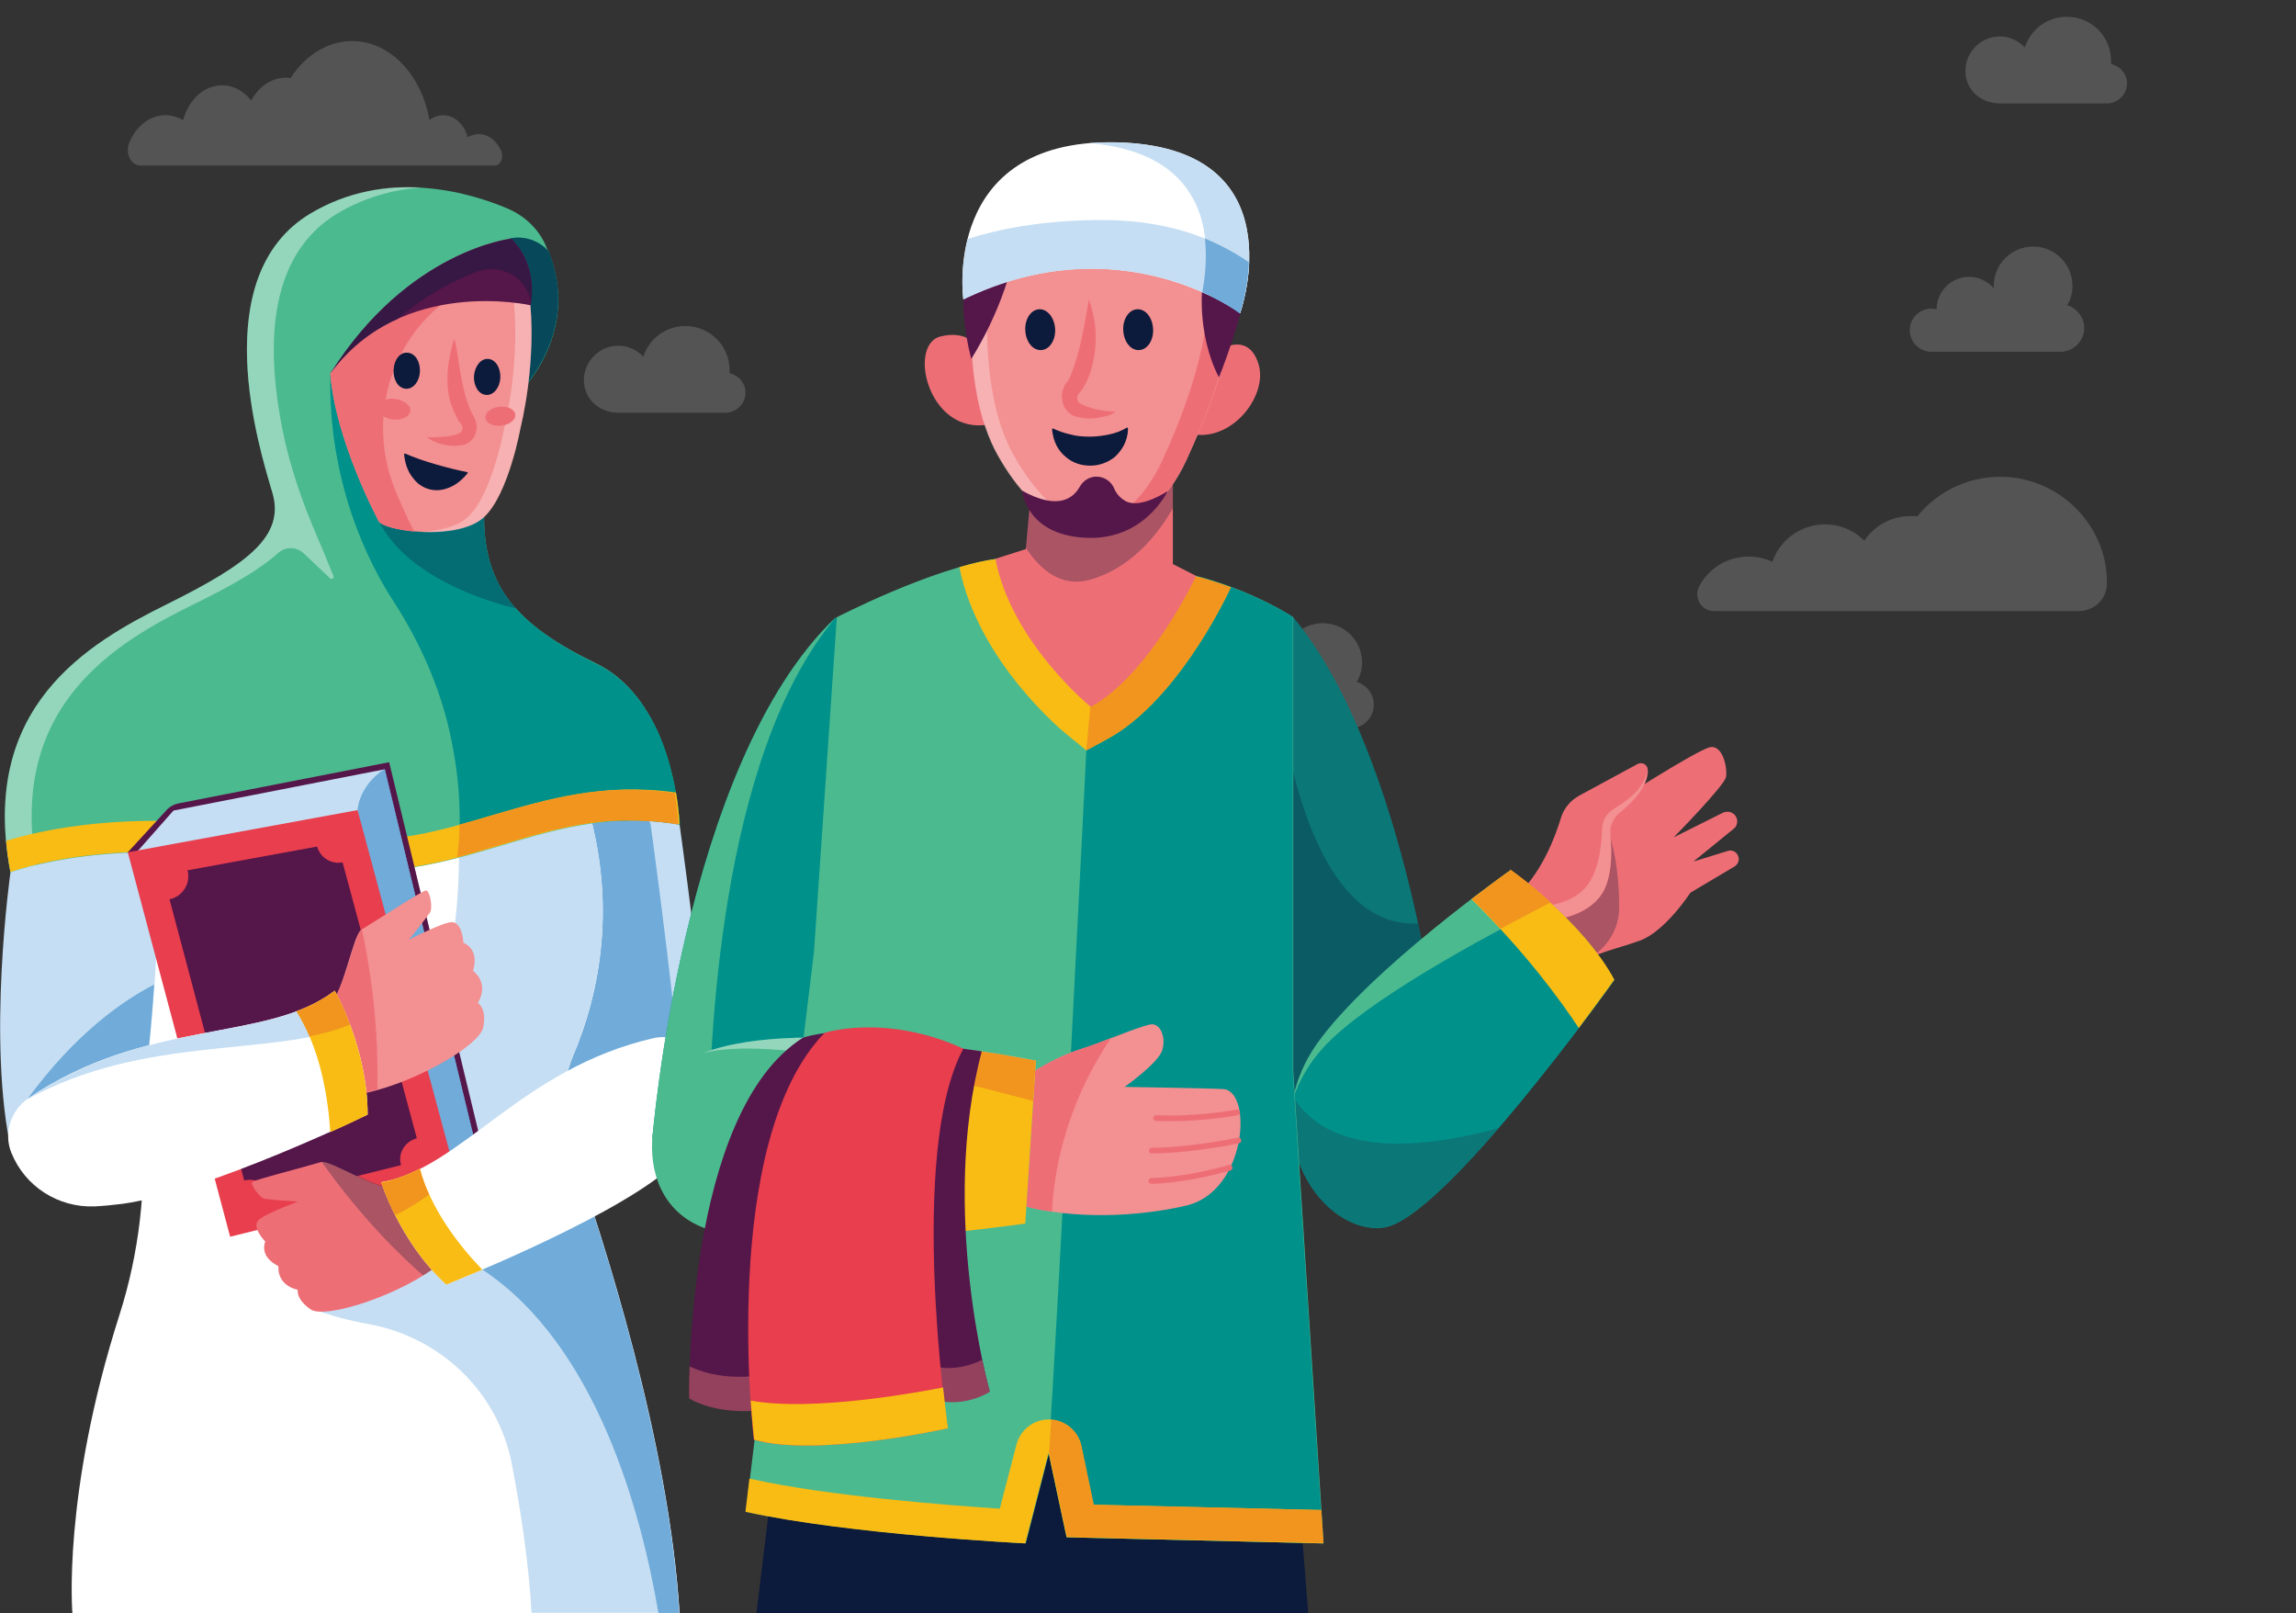 <svg width="1096" height="770" viewBox="0 0 1096 770" fill="none" xmlns="http://www.w3.org/2000/svg">
<rect x="0" y="0" width="1096" height="770" fill="#333333" stroke="none"/>
<g clip-path="url(#clip0_2_739)">
<g opacity="0.4">
<path opacity="0.4" d="M1005.75 278.454C1005.75 276.828 1005.75 275.202 1005.57 273.395C1003.22 249.006 983.346 229.675 958.775 227.687C941.069 226.423 925.169 234.011 915.232 246.476C914.148 246.296 913.064 246.296 911.98 246.296C902.766 246.296 894.636 250.993 889.938 258.039C885.06 253.161 878.556 250.27 871.148 250.27C859.585 250.27 849.648 257.677 846.035 268.156C842.602 266.53 838.808 265.627 834.652 265.627C824.535 265.627 815.682 271.227 811.165 279.718C808.274 285.138 812.068 291.642 818.211 291.642H992.56C999.968 291.462 1005.75 285.68 1005.75 278.454Z" fill="white"/>
<path opacity="0.4" d="M239.336 72.136C237.168 67.258 233.193 64.006 228.496 64.006C226.689 64.006 224.882 64.548 223.256 65.451C221.63 59.309 216.933 54.973 211.513 54.973C209.164 54.973 206.815 55.876 205.008 57.321C201.576 37.087 187.844 21.369 171.042 19.743C158.033 18.479 146.109 25.705 138.702 37.268C137.979 37.087 137.075 37.087 136.353 37.087C129.487 37.087 123.525 41.423 119.912 47.927C116.298 43.41 111.42 40.7 106 40.7C97.328 40.7 90.101 47.565 87.391 57.321C84.861 55.876 81.97 54.973 79.079 54.973C71.491 54.973 64.987 60.212 61.735 67.98C59.567 73.039 62.458 79.001 66.975 79.001H154.962H195.794H235.903C238.794 79.182 240.601 75.388 239.336 72.136Z" fill="white"/>
<path opacity="0.4" d="M348.282 178.185C348.282 177.643 348.282 177.282 348.282 176.74C348.282 164.997 338.887 155.602 327.143 155.602C317.748 155.602 309.798 161.745 307.088 170.236C304.017 166.984 299.861 164.997 295.164 164.997C286.13 164.997 278.723 172.404 278.723 181.437C278.723 190.471 286.13 196.974 295.164 196.974C296.79 196.974 346.294 196.974 346.294 196.974C351.534 196.974 355.87 192.638 355.87 187.399C355.87 182.883 352.618 179.089 348.282 178.185Z" fill="white"/>
<path opacity="0.4" d="M1007.74 30.583C1007.74 30.041 1007.74 29.68 1007.74 29.138C1007.74 17.395 998.342 8 986.598 8C977.203 8 969.254 14.143 966.543 22.634C963.472 19.382 959.317 17.395 954.619 17.395C945.586 17.395 938.178 24.802 938.178 33.835C938.178 42.868 945.586 49.372 954.619 49.372C956.245 49.372 1005.75 49.372 1005.75 49.372C1010.99 49.372 1015.33 45.036 1015.33 39.797C1015.33 35.28 1012.07 31.486 1007.74 30.583Z" fill="white"/>
<path opacity="0.4" d="M647.656 325.426C649.282 322.716 650.186 319.465 650.186 316.213C650.186 305.915 641.875 297.424 631.396 297.424C621.097 297.424 612.606 305.734 612.606 316.213C612.606 316.574 612.606 316.935 612.606 317.297C609.715 314.045 605.56 311.877 600.862 311.877C592.37 311.877 585.324 318.742 585.324 327.414C584.421 327.233 583.698 327.052 582.795 327.052C577.013 327.052 572.496 331.75 572.496 337.35C572.496 342.951 577.194 347.648 582.795 347.648H644.404C650.728 347.648 655.787 342.589 655.787 336.266C655.787 331.208 652.354 326.872 647.656 325.426Z" fill="white"/>
<path opacity="0.4" d="M986.779 145.666C988.405 142.956 989.308 139.704 989.308 136.452C989.308 126.154 980.997 117.663 970.518 117.663C960.22 117.663 951.728 125.974 951.728 136.452C951.728 136.813 951.728 137.175 951.728 137.536C948.838 134.284 944.682 132.116 939.985 132.116C931.493 132.116 924.447 138.981 924.447 147.653C923.543 147.473 922.821 147.292 921.918 147.292C916.136 147.292 911.619 151.989 911.619 157.59C911.619 163.19 916.317 167.888 921.918 167.888H983.527C989.85 167.888 994.909 162.829 994.909 156.506C994.909 151.447 991.476 147.111 986.779 145.666Z" fill="white"/>
</g>
<path d="M324.384 393.348C324.384 393.348 335.917 476.175 338.643 517.484L278.46 540.34C278.46 540.34 248.682 467.998 245.118 401.736C241.343 335.264 309.705 345.329 324.384 393.348Z" fill="#C5DEF3"/>
<path opacity="0.6" d="M296.284 528.388C313.269 521.888 323.964 504.693 322.077 486.66C317.673 444.722 310.543 393.348 310.543 393.348C304.043 372.17 287.267 358.33 270.7 355.185C255.392 358.33 243.439 372.799 245.117 401.526C248.263 458.142 270.281 518.952 276.782 535.727L296.284 528.388Z" fill="#3889C8"/>
<path d="M274.265 367.137C298.381 426.899 284.96 477.014 273.846 503.225C267.974 517.065 267.345 532.582 272.378 546.841C287.896 591.295 319.35 689.01 324.383 770.159H34.579C34.579 770.159 29.546 713.543 57.017 627.571C66.453 598.005 70.018 566.971 67.712 535.937L56.597 384.541L274.265 367.137Z" fill="white"/>
<path d="M324.383 769.95C319.56 688.8 288.105 590.875 272.378 546.631C267.345 532.372 267.974 516.855 273.846 503.016C284.96 476.804 298.381 426.689 274.265 366.927L217.437 371.541C223.099 437.593 213.243 464.852 203.387 503.016C199.612 517.903 200.451 542.018 205.484 556.696C207.161 561.729 209.049 567.18 210.936 573.052L148.446 599.892V624.426C157.253 627.781 166.689 630.297 176.126 631.974C210.307 638.265 237.568 664.266 244.278 698.446C248.892 722.56 252.456 746.674 253.715 769.74H324.383V769.95Z" fill="#C5DEF3"/>
<path opacity="0.6" d="M314.318 769.95H324.174C319.77 695.51 292.928 607.021 276.362 558.583C255.602 566.971 230.019 605.763 230.019 605.763C284.96 641.83 306.349 722.77 314.318 769.95Z" fill="#3889C8"/>
<path d="M5.012 416.204C5.012 416.204 -6.522 497.564 5.641 550.405L67.502 530.695C67.502 530.695 79.665 444.722 73.583 400.058C67.502 355.395 12.98 381.815 5.012 416.204Z" fill="#C5DEF3"/>
<path opacity="0.6" d="M73.583 469.885C58.904 477.434 36.257 492.951 13.19 524.404L29.756 530.695L68.341 522.936C69.809 512.452 72.115 492.321 73.583 469.885Z" fill="#3889C8"/>
<path d="M260.215 116.559C256.651 108.8 250.15 102.929 242.391 99.574C223.728 91.606 184.514 80.283 148.236 101.881C98.118 131.866 123.701 213.854 129.992 235.033C136.283 256.002 117.83 269.422 79.874 288.294C41.709 307.166 -10.087 337.361 5.012 416.414C5.012 416.414 54.71 397.123 137.122 412.849C219.534 428.576 254.554 381.815 324.383 393.558C324.383 393.558 322.496 335.055 284.54 316.602C246.375 298.149 231.067 279.697 231.067 246.776L246.375 189.321C246.375 189.111 279.927 158.497 260.215 116.559Z" fill="#4CBA8F"/>
<path opacity="0.4" d="M161.028 101.881C174.448 93.912 188.289 90.348 201.29 89.509C184.724 88.46 166.27 91.186 148.236 101.881C98.118 131.866 123.701 213.854 129.992 235.033C136.283 256.002 117.83 269.422 79.874 288.294C41.709 307.166 -10.087 337.361 5.012 416.414C5.012 416.414 9.206 414.736 17.174 412.849C4.173 336.523 55.13 306.747 92.666 288.294C110.7 279.487 124.121 271.729 132.718 263.97C136.283 260.825 141.526 260.825 145.091 264.18L157.463 275.922C158.302 276.761 159.56 275.922 159.14 274.874C157.043 269.632 153.269 260.405 148.865 250.131C141.945 233.356 136.493 215.951 133.557 198.128C127.895 164.997 127.686 122.011 161.028 101.881Z" fill="white"/>
<path d="M231.277 252.647C231.067 250.76 231.067 248.663 231.067 246.566L246.375 189.111C246.375 189.111 278.04 160.174 261.893 119.914C257.489 115.091 250.989 112.575 244.278 113.623H244.069C204.226 135.011 182.207 147.383 157.673 177.788C156.414 230.21 175.916 268.793 187.869 287.036C200.032 305.908 209.468 326.667 214.501 348.685C218.485 366.298 221.002 387.267 218.276 409.075C232.325 405.51 245.536 400.897 259.167 397.332C260.006 397.123 260.635 396.913 261.474 396.703C262.312 396.494 263.361 396.284 264.409 396.074C265.458 395.865 266.506 395.655 267.345 395.445C268.184 395.235 269.232 395.026 270.071 394.816C271.12 394.606 272.168 394.397 273.426 394.187C274.265 393.977 275.104 393.768 276.153 393.768C277.411 393.558 278.669 393.348 279.717 393.139C280.556 392.929 281.185 392.929 282.024 392.719C283.702 392.51 285.589 392.3 287.476 392.09C287.686 392.09 288.105 392.09 288.315 392.09C290.202 391.88 292.299 391.671 294.396 391.671C295.025 391.671 295.864 391.671 296.493 391.671C297.961 391.671 299.429 391.671 300.897 391.461C301.736 391.461 302.575 391.461 303.413 391.461C304.881 391.461 306.349 391.461 307.817 391.671C308.656 391.671 309.495 391.671 310.333 391.88C311.801 391.88 313.479 392.09 315.157 392.3C315.995 392.3 316.624 392.51 317.463 392.51C319.77 392.719 322.286 393.139 324.593 393.558C324.593 393.558 324.593 392.719 324.383 391.042C324.383 390.622 324.383 390.203 324.174 389.784C323.964 386.219 323.125 380.767 321.867 374.267C321.657 373.428 321.448 372.379 321.238 371.331C320.818 369.444 320.189 367.347 319.77 365.25C317.463 356.862 314.108 347.846 308.866 339.668C306.349 335.474 303.413 331.49 299.849 327.925C295.445 323.522 290.412 319.538 284.54 316.812C248.682 299.198 232.955 281.794 231.277 252.647Z" fill="#01918B"/>
<path opacity="0.6" d="M248.472 186.805C255.392 179.256 275.314 153.464 261.893 119.914C257.489 115.091 250.989 112.575 244.278 113.623H244.069C237.987 116.978 232.325 119.914 227.083 122.849L248.472 186.805Z" fill="#0C1A3B"/>
<path d="M235.471 388.945C206.742 397.542 179.691 405.72 139.848 398.171C64.986 383.912 15.706 397.332 2.915 401.316C3.334 406.139 3.963 410.962 5.012 416.204C5.012 416.204 54.71 396.913 137.122 412.64C219.534 428.366 254.554 381.606 324.383 393.348C324.383 393.348 324.174 387.058 322.706 378.251C288.105 373.428 261.474 381.396 235.471 388.945Z" fill="#F9BC14"/>
<path d="M235.471 388.945C230.019 390.622 224.776 392.09 219.324 393.558C219.324 398.591 218.905 403.833 218.276 409.075C225.196 407.188 231.906 405.301 238.616 403.204C245.537 401.107 252.247 399.22 258.957 397.332C259.796 397.123 260.425 396.913 261.264 396.703C262.103 396.494 263.151 396.284 264.2 396.074C265.248 395.865 266.087 395.655 267.136 395.445C267.974 395.235 269.023 395.026 269.862 394.816C270.91 394.606 271.959 394.397 273.217 394.187C273.636 394.187 274.056 393.977 274.265 393.977C275.943 393.558 277.62 393.348 279.298 393.139C280.137 392.929 280.766 392.929 281.605 392.719C283.282 392.51 285.17 392.3 287.057 392.09C287.267 392.09 287.686 392.09 287.896 392.09C289.783 391.88 291.88 391.671 293.767 391.671C294.396 391.671 295.235 391.671 295.864 391.671C297.542 391.671 299.429 391.671 301.316 391.671C301.736 391.671 302.365 391.671 302.784 391.671C304.252 391.671 305.72 391.671 306.978 391.88C307.607 391.88 308.027 391.88 308.656 391.88C310.543 391.88 312.431 392.09 314.318 392.3C315.157 392.3 315.786 392.51 316.625 392.51C318.931 392.719 321.448 393.139 323.754 393.558C323.754 393.558 323.545 387.267 322.077 378.46C288.105 373.428 261.474 381.396 235.471 388.945Z" fill="#F1951F"/>
<path opacity="0.3" d="M246.375 290.391C236.939 279.907 232.116 267.954 231.277 252.647C231.067 250.76 231.067 248.663 231.067 246.566L246.375 189.111C246.375 189.111 249.101 186.595 252.457 182.191V181.353L188.289 183.659L180.949 248.873C196.467 279.907 246.375 290.391 246.375 290.391Z" fill="#0C1A3B"/>
<path d="M252.456 138.786C256.86 171.707 248.472 204.209 248.472 204.209C248.472 204.209 242.81 235.872 231.067 246.776C219.324 257.68 185.982 254.115 180.949 249.082C180.949 249.082 160.189 210.499 157.672 178.207C157.672 178.207 182.836 142.351 211.985 129.35C241.342 116.349 251.827 133.753 252.456 138.786Z" fill="#F39091"/>
<path d="M189.127 235.033C174.658 201.064 185.772 161.432 216.388 141.093C220.373 138.367 224.776 135.85 228.97 133.963C235.681 131.028 241.342 129.56 246.166 129.35C240.084 124.527 229.39 121.592 211.985 129.35C182.836 142.351 157.672 178.208 157.672 178.208C159.979 210.5 180.949 249.082 180.949 249.082C183.046 251.179 189.756 252.857 197.725 253.696C197.096 252.437 193.321 245.308 189.127 235.033Z" fill="#EE6E76"/>
<path opacity="0.3" d="M252.456 138.786C251.827 134.802 245.117 122.849 227.502 124.737C239.455 126.414 244.278 135.221 244.698 138.786C249.101 171.707 240.713 204.209 240.713 204.209C240.713 204.209 235.051 235.872 223.308 246.776C218.485 251.389 209.678 253.276 201.08 253.905C212.194 254.534 224.776 252.857 231.067 246.776C242.81 235.872 248.472 204.209 248.472 204.209C248.472 204.209 256.86 171.707 252.456 138.786Z" fill="white"/>
<path d="M223.099 226.016C219.534 230.21 216.388 232.097 213.243 233.146C210.097 234.194 207.162 234.194 204.436 233.356C201.709 232.517 199.193 230.839 197.306 228.323C195.209 225.807 193.531 222.452 192.902 217L193.112 216.371C197.935 218.468 202.968 220.145 208 221.613C213.033 223.081 218.066 224.339 223.308 225.387L223.099 226.016Z" fill="#0C1A3B"/>
<path d="M187.869 176.53C187.66 181.353 190.176 185.337 193.741 185.546C197.306 185.756 200.241 181.982 200.451 177.369C200.661 172.546 198.145 168.562 194.58 168.352C191.015 167.933 188.079 171.707 187.869 176.53Z" fill="#0C1A3B"/>
<path d="M226.244 179.466C226.034 184.288 228.551 188.272 232.116 188.482C235.681 188.692 238.616 184.917 238.826 180.304C239.036 175.481 236.519 171.497 232.954 171.288C229.599 171.078 226.664 174.643 226.244 179.466Z" fill="#0C1A3B"/>
<path d="M217.017 162.271C218.485 168.142 218.905 173.175 219.744 177.788C220.582 182.401 221.421 186.595 222.679 190.579C223.308 192.466 223.938 194.353 224.776 196.241C224.986 196.66 225.196 197.079 225.405 197.499C225.615 197.708 225.615 197.918 225.825 198.128V198.338L226.244 198.967C226.454 199.386 226.664 200.015 226.873 200.434C227.712 202.531 227.712 204.838 227.083 206.725C226.454 208.822 224.986 210.499 223.099 211.548C222.26 212.177 221.002 212.387 220.792 212.387L219.534 212.596C218.695 212.596 217.856 212.806 217.017 212.806C215.34 212.806 213.872 212.596 212.404 212.387C209.468 211.758 206.742 210.709 204.226 209.032V208.612C206.742 208.822 209.468 208.612 211.985 208.403C214.501 208.193 217.227 207.774 219.534 206.725C220.582 206.096 221.002 204.418 220.582 203.37C220.373 202.741 219.953 202.322 219.534 201.693C219.114 201.063 218.695 200.644 218.485 200.015C217.227 197.708 216.179 195.402 215.34 192.886C213.662 187.853 213.453 182.611 213.662 177.578C214.082 172.336 215.13 167.304 216.598 162.271H217.017Z" fill="#EE6E76"/>
<path d="M180.32 194.353C179.901 197.079 183.256 199.596 187.45 200.225C191.644 200.644 195.418 198.967 195.838 196.241C196.257 193.515 192.902 190.998 188.708 190.369C184.514 189.74 180.74 191.627 180.32 194.353Z" fill="#EE6E76"/>
<path d="M231.696 199.386C231.906 201.902 235.261 203.58 239.246 203.16C243.23 202.741 246.166 200.434 245.956 197.918C245.746 195.402 242.391 193.724 238.407 194.144C234.422 194.563 231.487 196.87 231.696 199.386Z" fill="#EE6E76"/>
<path d="M157.882 177.998C192.063 131.656 253.295 145.706 253.295 145.706C253.295 145.706 257.699 127.463 244.069 113.833C244.069 113.833 194.789 119.285 157.882 177.998Z" fill="#55164A"/>
<path opacity="0.4" d="M189.547 152.416C204.016 140.044 218.066 133.334 228.131 129.56C239.245 125.575 251.618 132.495 253.505 144.447V144.657C254.134 140.254 255.392 125.575 244.069 114.043C244.069 114.043 194.789 119.494 157.672 178.207C167.109 165.626 178.223 157.448 189.547 152.416Z" fill="#0C1A3B"/>
<path d="M185.772 363.782L84.907 383.493C83.02 383.912 81.132 384.961 79.874 386.219L61.001 406.768L216.808 556.277C219.534 550.615 224.147 548.518 227.293 547.889C228.97 547.47 229.809 546.002 229.39 544.324L185.772 363.782Z" fill="#55164A"/>
<path d="M218.276 563.406C220.792 552.293 227.293 547.47 227.293 547.47L183.675 367.137L82.81 386.848L65.195 406.768" fill="#C5DEF3"/>
<path opacity="0.6" d="M170.674 386.638L201.709 546.212L218.276 563.196C220.792 552.083 227.293 547.26 227.293 547.26L183.675 366.927C171.093 375.105 170.674 386.638 170.674 386.638Z" fill="#3889C8"/>
<path d="M170.674 386.638L61.001 406.768L109.861 590.246L218.276 563.406L170.674 386.638Z" fill="#E83E4D"/>
<path d="M89.52 415.366L151.382 404.042C152.85 409.285 158.092 412.64 163.544 411.591L198.983 543.276C193.321 544.744 189.757 550.405 191.434 556.067L129.992 571.374C128.524 565.503 122.443 561.938 116.572 563.406L80.923 429.205C87.214 427.947 91.198 421.447 89.52 415.366Z" fill="#55164A"/>
<path d="M228.131 478.692C233.793 468.836 225.825 463.384 225.825 463.384C228.97 452.481 221.211 449.964 221.211 449.964C221.211 449.964 220.792 440.528 215.969 440.109C212.194 439.689 195.209 448.496 195.209 448.496C195.209 448.496 203.597 438.012 205.274 435.496C206.742 432.979 205.064 424.382 203.177 425.011C200.032 426.06 184.514 436.334 172.561 443.674C168.577 445.98 163.963 473.869 157.672 478.901L168.577 522.726C194.37 519.162 228.76 499.451 230.648 490.434C232.535 481.208 228.131 478.692 228.131 478.692Z" fill="#F39091"/>
<path d="M157.672 478.692L168.577 522.517C172.351 522.097 176.126 521.049 180.11 520C180.53 504.693 179.901 477.224 172.771 443.464C168.787 445.98 164.173 473.869 157.672 478.692Z" fill="#EE6E76"/>
<path d="M13.19 524.404C69.809 485.611 127.476 497.773 159.77 472.82C159.77 472.82 175.497 500.08 175.497 531.953C175.497 531.953 98.957 568.858 58.695 574.52C53.662 575.149 49.258 575.568 45.064 575.778C27.869 576.407 11.932 566.342 5.431 550.196C1.656 540.969 5.012 530.275 13.19 524.404Z" fill="white"/>
<path d="M159.77 473.03C127.476 497.773 69.809 485.611 13.19 524.614C68.76 493.789 130.831 504.483 167.109 489.386C163.334 479.111 159.77 473.03 159.77 473.03Z" fill="#C5DEF3"/>
<path d="M175.497 531.953C175.497 500.08 159.769 472.82 159.769 472.82C154.317 477.014 148.236 480.16 141.526 482.676C153.059 500.919 156.624 523.985 157.672 540.34C168.577 535.517 175.497 531.953 175.497 531.953Z" fill="#F9BC14"/>
<path d="M154.946 476.175C153.898 476.804 152.64 477.434 151.591 478.063C151.382 478.272 151.172 478.272 150.962 478.482C148.026 479.95 144.881 481.418 141.526 482.676C144.042 486.45 145.929 490.644 147.817 494.628C154.737 493.16 161.237 491.483 167.109 488.966C163.334 478.901 159.769 472.82 159.769 472.82C158.511 473.869 157.253 474.708 155.995 475.546C155.575 475.756 155.366 475.966 154.946 476.175Z" fill="#F1951F"/>
<path d="M142.155 615.619C131.67 613.102 132.928 604.295 132.928 604.295C123.282 599.473 126.637 592.553 126.637 592.553C126.637 592.553 120.346 586.262 123.072 582.697C125.169 579.762 142.155 573.471 142.155 573.471C142.155 573.471 129.363 572.632 126.637 572.213C123.911 571.794 119.088 564.874 120.556 564.035C123.282 562.567 140.477 558.373 153.269 554.599C157.463 553.341 179.691 568.019 187.24 566.761L210.726 602.618C191.644 618.135 155.785 629.458 148.446 625.055C141.106 620.022 142.155 615.619 142.155 615.619Z" fill="#EE6E76"/>
<path opacity="0.3" d="M187.45 566.551L210.936 602.408C208.21 604.715 205.065 606.812 201.919 608.699C190.805 599.053 172.352 581.02 153.479 554.389C157.463 553.131 179.901 567.809 187.45 566.551Z" fill="#0C1A3B"/>
<path d="M312.011 495.467C248.682 509.935 220.163 557.744 181.998 564.245C181.998 564.245 190.805 592.762 213.033 613.102C213.033 613.102 287.896 583.536 317.673 559.212C321.448 556.277 324.593 553.341 327.319 550.615C338.853 539.082 341.998 521.468 335.078 506.58C330.884 498.193 321.238 493.37 312.011 495.467Z" fill="white"/>
<path d="M213.033 613.102C190.805 592.762 181.998 564.245 181.998 564.245C188.289 563.196 194.37 560.89 200.451 557.744C205.694 577.455 219.534 594.859 230.228 605.973C219.744 610.376 213.033 613.102 213.033 613.102Z" fill="#F9BC14"/>
<path d="M187.45 562.987C188.708 562.567 189.757 562.358 191.015 561.938C191.224 561.938 191.434 561.728 191.644 561.728C194.58 560.68 197.515 559.422 200.451 557.954C201.5 562.148 202.968 566.132 204.855 570.116C199.403 574.1 193.951 577.455 188.498 579.971C184.095 570.955 181.998 564.454 181.998 564.454C183.466 564.245 184.933 563.825 186.401 563.616C186.611 563.196 187.03 563.196 187.45 562.987Z" fill="#F1951F"/>
<path d="M614.607 643.717L624.463 769.95H361.081L376.389 643.717H614.607Z" fill="#0C1A3B"/>
<path d="M399.036 294.585C325.641 364.201 311.382 543.695 311.382 543.695L412.037 535.727L441.395 358.121L399.036 294.585Z" fill="#01918B"/>
<path d="M399.036 294.585C325.641 364.201 311.382 543.695 311.382 543.695L338.433 541.598C338.433 502.596 342.837 360.637 399.036 294.585Z" fill="#4CBA8F"/>
<path d="M617.333 294.585C672.693 361.266 688.001 506.161 688.001 506.161L641.029 575.149C641.029 575.149 618.172 552.922 589.233 490.644C560.504 428.366 557.359 357.911 557.359 357.911L617.333 294.585Z" fill="#0B7777"/>
<path opacity="0.3" d="M676.887 440.738C657.805 441.786 632.851 429.625 617.333 368.605L561.343 393.977C565.328 419.979 573.506 456.465 589.233 490.644C617.962 552.922 641.029 575.149 641.029 575.149L688.002 506.161C687.792 506.161 684.856 478.063 676.887 440.738Z" fill="#0C1A3B"/>
<path d="M771.881 382.444C771.881 382.444 809.837 358.12 816.128 356.653C822.419 355.185 824.725 366.718 823.886 370.912C823.048 375.105 798.932 399.639 798.932 399.639L822.419 387.896C825.145 386.638 828.29 387.896 829.129 390.832C829.548 392.719 828.919 394.606 827.451 395.655L808.369 411.172L824.725 406.139C827.242 405.301 829.548 406.978 829.968 409.494C830.177 411.172 829.339 412.64 828.08 413.478L806.901 426.06C806.901 426.06 794.948 444.512 782.785 448.916C770.623 453.319 761.396 454.577 753.218 460.658L737.281 439.06C737.071 439.06 743.991 408.236 771.881 382.444Z" fill="#EE6E76"/>
<path opacity="0.3" d="M761.815 392.929C742.313 415.785 736.861 439.06 736.861 439.06L752.798 460.658C754.476 459.4 756.154 458.352 758.041 457.513C767.268 452.69 773.139 443.045 772.929 432.56C772.929 421.447 771.671 409.494 768.316 398.171L761.815 392.929Z" fill="#0C1A3B"/>
<path d="M725.537 426.06C736.652 414.737 742.313 399.429 745.039 390.622C746.298 386.009 749.653 382.025 753.847 379.718L781.737 364.621C783.834 363.572 786.35 364.831 786.56 367.137C786.77 369.234 786.35 371.96 784.463 375.315C781.947 380.138 777.123 384.751 773.139 387.896C769.994 390.413 768.316 394.187 768.736 398.381C769.574 406.559 769.784 420.188 763.703 427.947C754.686 439.48 737.071 439.27 737.071 439.27L725.537 426.06Z" fill="#EE6E76"/>
<path d="M786.35 367.137C786.141 369.234 785.512 371.75 783.205 375.105C780.269 379.509 774.607 383.493 770.413 386.009C767.058 388.106 764.751 391.671 764.751 395.655C764.542 403.833 763.074 417.253 756.154 424.382C748.395 432.141 736.652 432.77 731.199 432.56L737.071 439.27C737.071 439.27 754.686 439.48 763.703 427.947C769.784 420.188 769.365 406.559 768.736 398.381C768.316 394.397 769.994 390.413 773.139 387.896C777.124 384.751 781.947 380.138 784.463 375.315C785.931 371.75 786.35 369.024 786.35 367.137Z" fill="#F39091"/>
<path d="M628.657 498.612C654.03 462.546 721.134 415.575 721.134 415.575C721.134 415.575 755.315 439.48 770.623 467.788C770.623 467.788 689.889 581.23 660.741 585.843C631.802 590.037 598.041 542.018 628.657 498.612Z" fill="#01918B"/>
<path d="M715.262 538.453C681.501 547.679 636.206 553.131 617.543 523.984C611.042 558.793 637.254 589.198 660.741 585.633C673.113 583.746 694.502 562.358 715.262 538.453Z" fill="#0B7777"/>
<path d="M631.592 500.08C651.514 478.063 706.455 448.077 740.216 431.092C729.732 421.447 720.924 415.366 720.924 415.366C720.924 415.366 654.03 462.336 628.447 498.402C622.575 506.79 619.01 515.597 617.333 523.984C620.269 515.807 624.672 507.629 631.592 500.08Z" fill="#4CBA8F"/>
<path d="M721.134 415.366C721.134 415.366 713.585 420.608 702.471 429.205C728.054 454.368 744.62 477.014 753.637 490.644C763.912 477.014 770.623 467.578 770.623 467.578C755.315 439.27 721.134 415.366 721.134 415.366Z" fill="#F9BC14"/>
<path d="M720.714 415.575C720.295 415.785 720.085 415.995 719.666 416.204C717.359 417.882 712.746 421.237 706.455 426.06C705.197 427.108 703.938 427.947 702.471 428.995C707.503 433.818 712.117 438.641 716.311 443.254C724.908 438.641 733.087 434.447 740.216 430.673C729.731 421.027 720.924 414.946 720.924 414.946C720.924 414.946 720.924 415.366 720.714 415.575C720.924 415.575 720.924 415.575 720.714 415.575Z" fill="#F1951F"/>
<path d="M570.989 274.874C598.67 282.003 617.333 294.585 617.333 294.585V511.194L631.802 736.609L509.338 733.673L500.74 693.413L489.626 736.609C489.626 736.609 405.117 732.206 356.048 721.512L388.551 454.368L399.456 294.585C399.456 294.585 443.912 271.519 475.367 266.696C506.402 262.083 570.989 274.874 570.989 274.874Z" fill="#4CBA8F"/>
<path d="M617.333 294.585C617.333 294.585 598.67 282.213 570.989 274.874C570.989 274.874 553.794 271.309 532.614 268.793L520.452 337.361L518.565 358.121C518.565 358.121 504.934 631.555 500.531 693.413L509.128 733.673L631.593 736.609L617.123 511.194V294.585H617.333Z" fill="#01918B"/>
<path d="M516.048 690.058C514.58 682.929 508.289 677.687 500.95 677.477C493.61 677.267 487.11 682.3 485.222 689.429L477.254 720.044C451.88 718.366 395.052 713.963 359.193 705.995C358.774 705.785 358.145 705.785 357.725 705.785L355.838 721.512C404.908 732.415 489.416 736.609 489.416 736.609L500.531 693.413L509.128 733.673L631.593 736.609L630.544 720.673L521.92 718.156L516.048 690.058Z" fill="#F9BC14"/>
<path d="M630.754 720.673L522.13 718.156L516.258 690.058C514.79 683.138 508.919 678.106 501.789 677.477C501.369 683.558 501.16 689.01 500.74 693.204L509.338 733.464L631.802 736.399L630.754 720.673Z" fill="#F1951F"/>
<path d="M457.962 270.68C466.979 315.973 507.87 349.523 509.548 350.781L518.565 358.121L528.63 352.669C560.924 335.055 583.991 287.665 586.507 282.423L587.556 280.326C582.523 278.439 576.861 276.552 570.989 275.084C570.989 275.084 506.402 262.083 474.947 266.906C469.495 267.535 463.833 269.003 457.962 270.68Z" fill="#F9BC14"/>
<path d="M520.452 337.361L518.565 358.121L528.63 352.669C560.924 335.055 583.991 287.665 586.507 282.423L587.556 280.326C586.298 279.907 585.039 279.487 583.991 279.068C583.781 279.068 583.571 278.858 583.362 278.858C582.313 278.439 581.265 278.019 580.007 277.81C579.377 277.6 578.748 277.39 578.119 277.181C577.28 276.971 576.442 276.761 575.603 276.342C574.135 275.922 572.457 275.503 570.989 275.084C570.989 275.084 553.794 271.519 532.615 269.003L520.452 337.361Z" fill="#F1951F"/>
<path d="M485.432 516.645C485.432 516.645 500.321 505.532 516.468 500.499C526.114 497.564 541.422 490.644 548.971 488.966C553.584 487.918 556.73 494.628 554.843 501.128C552.955 507.419 536.808 518.742 536.808 518.742C536.808 518.742 577.49 519.371 583.991 519.791C598.041 520.839 595.105 568.439 566.376 575.358C543.309 580.81 512.274 582.068 488.158 575.358H469.495L471.173 514.758L485.432 516.645Z" fill="#F39091"/>
<path d="M551.907 533.63C572.457 534.469 590.491 530.904 590.491 530.904" stroke="#EE6E76" stroke-width="2.747" stroke-miterlimit="10" stroke-linecap="round" stroke-linejoin="round"/>
<path d="M591.121 544.324C566.166 549.357 549.81 549.147 549.81 549.147" stroke="#EE6E76" stroke-width="2.747" stroke-miterlimit="10" stroke-linecap="round" stroke-linejoin="round"/>
<path d="M586.927 557.325C564.908 563.616 549.6 563.616 549.6 563.616" stroke="#EE6E76" stroke-width="2.747" stroke-miterlimit="10" stroke-linecap="round" stroke-linejoin="round"/>
<path d="M516.468 500.499C500.321 505.532 485.432 516.645 485.432 516.645L470.753 514.758L469.076 575.358H487.739C492.352 576.616 497.175 577.665 502.208 578.294C502.837 562.777 507.241 529.646 530.308 495.467C525.485 497.354 520.452 499.241 516.468 500.499Z" fill="#EE6E76"/>
<path d="M335.707 502.596C382.68 483.934 494.449 506.161 494.449 506.161L489.417 583.746C489.417 583.746 383.099 599.682 339.901 587.311C296.703 575.149 308.236 513.5 335.707 502.596Z" fill="#4CBA8F"/>
<path opacity="0.4" d="M493.191 525.452L494.449 506.161C494.449 506.161 382.47 483.934 335.707 502.596C367.581 494.209 443.912 512.032 493.191 525.452Z" fill="white"/>
<path d="M460.688 587.52C477.673 585.633 489.417 583.956 489.417 583.956L494.449 506.371C494.449 506.371 482.706 504.064 465.091 501.548C457.542 537.614 458.8 568.648 460.688 587.52Z" fill="#F9BC14"/>
<path d="M462.156 517.484C473.06 520.21 483.545 522.936 493.191 525.452L494.449 506.161C494.449 506.161 494.449 506.161 494.24 506.161C494.03 506.161 493.82 506.161 493.191 505.951C492.981 505.951 492.562 505.951 492.352 505.742C492.352 505.742 492.352 505.742 492.143 505.742C491.933 505.742 491.514 505.532 491.094 505.532C491.094 505.532 491.094 505.532 490.884 505.532C489.626 505.322 487.949 505.112 486.061 504.693C485.432 504.483 484.803 504.483 483.964 504.274C482.496 504.064 481.029 503.854 479.351 503.435C478.512 503.225 477.673 503.225 476.835 503.016H476.625C474.947 502.806 473.06 502.387 471.173 502.177H470.963C470.124 501.967 469.285 501.967 468.447 501.757C468.237 501.757 468.027 501.757 467.818 501.757C466.979 501.548 466.14 501.548 465.091 501.338H464.882C463.833 506.79 462.994 512.242 462.156 517.484Z" fill="#F1951F"/>
<path d="M468.656 501.757L459.849 500.499C441.395 500.499 408.263 492.112 408.263 492.112C392.326 492.112 383.309 495.257 383.309 495.257C326.69 531.114 328.997 667.202 328.997 667.202C328.997 667.202 346.821 679.154 378.905 669.509C378.905 669.509 408.682 653.153 444.751 667.621C460.268 672.235 472.431 664.057 472.431 664.057C472.431 664.057 448.316 578.294 468.656 501.757Z" fill="#55164A"/>
<path d="M468.866 648.959C464.882 651.056 454.816 655.04 443.073 651.475C407.005 637.007 377.227 653.363 377.227 653.363C351.225 661.121 334.659 654.83 329.206 652.104C328.787 661.54 328.997 667.412 328.997 667.412C328.997 667.412 346.821 679.364 378.905 669.718C378.905 669.718 408.682 653.363 444.751 667.831C460.268 672.444 472.431 664.266 472.431 664.266C472.431 664.266 470.963 658.605 468.866 648.959Z" fill="#93415D"/>
<path d="M459.849 500.499C433.217 549.986 452.3 681.671 452.3 681.671C452.3 681.671 389.6 695.72 359.822 687.123C359.822 687.123 343.046 545.163 393.584 492.951C393.584 492.951 422.732 483.515 459.849 500.499Z" fill="#E83E4D"/>
<path d="M358.354 668.46C359.193 679.993 360.032 687.123 360.032 687.123C389.809 695.72 452.509 681.671 452.509 681.671C452.509 681.671 451.461 674.332 450.203 662.17C439.508 664.266 388.132 673.912 358.354 668.46Z" fill="#F9BC14"/>
<path d="M559.875 219.516V269.212L570.989 274.874C570.989 274.874 548.971 321.844 520.662 337.361C520.662 337.361 482.706 306.537 475.157 266.696L489.626 262.083L493.82 215.742L559.875 219.516Z" fill="#EE6E76"/>
<path opacity="0.3" d="M559.875 242.582V219.516L493.401 215.951L489.417 261.035C496.756 272.358 506.822 280.326 520.033 276.761C539.744 271.309 552.536 255.373 559.875 242.582Z" fill="#0C1A3B"/>
<path d="M582.523 166.884C582.523 166.884 595.944 158.077 600.767 173.804C605.59 189.531 586.297 213.435 565.747 206.306L582.523 166.884Z" fill="#EE6E76"/>
<path d="M469.076 169.82C469.076 169.82 465.301 156.609 448.945 160.594C432.588 164.578 443.702 210.709 474.947 201.902L469.076 169.82Z" fill="#EE6E76"/>
<path d="M465.301 126.624C465.301 126.624 457.123 183.24 476.415 217.419C495.707 251.599 517.306 253.276 517.306 253.276C517.306 253.276 548.132 259.147 566.376 219.516C584.62 179.885 592.379 149.69 588.394 129.14C584.41 108.381 483.964 76.508 465.301 126.624Z" fill="#F39091"/>
<path d="M502.418 204.418C505.144 205.677 508.08 206.725 511.015 207.354C513.951 208.193 517.097 208.403 520.242 208.403C523.388 208.403 526.323 207.983 529.469 207.354C532.405 206.725 535.34 205.677 538.067 203.999L538.486 204.628C538.276 210.919 535.34 215.113 532.195 218.048C528.84 220.774 524.646 222.242 520.452 222.242C516.258 222.242 512.064 220.984 508.709 218.048C505.354 215.322 502.837 211.129 502.208 205.048L502.418 204.418Z" fill="#0C1A3B"/>
<path d="M550.439 157.238C550.649 162.69 547.503 167.094 543.519 167.094C539.535 167.094 536.389 162.9 536.179 157.448C535.97 151.996 539.115 147.593 543.099 147.593C547.084 147.593 550.229 151.787 550.439 157.238Z" fill="#0C1A3B"/>
<path d="M503.676 157.238C503.886 162.69 500.74 167.094 496.756 167.094C492.772 167.094 489.626 162.9 489.416 157.448C489.207 151.996 492.352 147.593 496.336 147.593C500.111 147.593 503.466 151.787 503.676 157.238Z" fill="#0C1A3B"/>
<path d="M519.823 142.98C521.71 148.432 522.968 154.303 522.968 159.964C523.178 165.836 522.339 171.497 520.662 177.159C519.823 179.885 518.565 182.611 517.097 185.127C516.677 185.756 516.258 186.385 515.839 186.805C515.419 187.434 514.79 187.853 514.58 188.482C513.951 189.74 514.161 191.627 515.419 192.466C517.936 193.934 520.871 194.773 523.597 195.402C526.533 196.031 529.259 196.45 532.195 196.45V196.87C529.05 198.547 525.904 199.176 522.759 199.596C521.081 199.805 519.403 199.805 517.726 199.596C516.887 199.596 516.048 199.386 515 199.176C514.58 199.176 514.161 198.967 513.532 198.757C513.322 198.757 513.112 198.547 512.693 198.547C512.274 198.338 511.645 198.128 511.225 197.708C509.338 196.45 507.66 194.353 507.241 191.837C506.612 189.531 506.821 187.014 507.87 184.708C508.08 184.079 508.499 183.659 508.709 183.03C508.918 182.821 509.128 182.611 509.338 182.401C509.548 182.191 509.757 181.982 509.757 181.982C509.757 181.772 509.757 181.772 509.967 181.562L510.596 180.304C511.435 178.417 512.274 176.32 512.903 174.223C514.371 169.82 515.629 164.997 516.677 159.964C517.726 154.932 518.565 149.48 519.823 142.98Z" fill="#EE6E76"/>
<path opacity="0.3" d="M524.856 253.276C524.856 253.276 503.257 251.599 483.964 217.419C464.672 183.24 472.85 126.624 472.85 126.624C479.77 108.171 497.804 100.832 518.145 99.993C494.869 99.155 473.06 105.865 465.091 126.624C465.091 126.624 456.913 183.24 476.205 217.419C495.498 251.599 517.097 253.276 517.097 253.276C517.097 253.276 520.452 253.905 525.275 253.276C525.065 253.276 524.856 253.276 524.856 253.276Z" fill="white"/>
<path d="M588.185 128.93C585.668 115.72 543.938 98.106 509.128 99.993C541.212 101.671 573.715 115.091 575.812 126.834C579.587 147.383 573.296 179.675 555.052 219.306C543.519 244.469 526.743 251.389 516.258 252.857C516.887 253.066 517.306 253.066 517.306 253.066C517.306 253.066 548.132 258.938 566.376 219.306C584.41 179.885 591.959 149.69 588.185 128.93Z" fill="#EE6E76"/>
<path d="M487.948 234.194C505.354 243.84 512.483 237.549 515.419 232.307C517.097 229.371 520.032 227.484 523.388 227.484C526.953 227.484 530.308 229.581 531.776 232.936C532.614 235.033 534.292 237.549 537.437 239.227C544.567 243.001 557.359 234.404 557.359 234.404C557.359 234.404 546.245 258.309 517.935 256.631C489.626 255.163 487.948 234.194 487.948 234.194Z" fill="#55164A"/>
<path d="M576.232 121.801C568.054 156.609 581.894 180.095 581.894 180.095C581.894 180.095 593.217 151.996 595.105 134.382C596.992 116.559 585.039 84.896 534.082 79.234C483.125 73.573 448.106 111.317 463.623 171.288C463.623 171.288 480.19 146.125 485.013 116.978C485.013 116.978 536.808 102.3 576.232 121.801Z" fill="#55164A"/>
<path d="M459.849 142.77C535.131 106.494 591.959 149.48 591.959 149.48C591.959 149.48 620.478 69.379 531.985 67.911C449.154 66.653 459.849 142.77 459.849 142.77Z" fill="white"/>
<path d="M531.985 67.911C527.791 67.911 523.807 68.121 520.032 68.33C580.216 73.363 578.119 118.865 573.925 139.415C585.459 144.447 591.959 149.48 591.959 149.48C591.959 149.48 620.478 69.379 531.985 67.911Z" fill="#C5DEF3"/>
<path d="M591.959 149.48C591.959 149.48 595.734 138.786 596.363 125.156C585.039 117.188 562.601 105.236 527.582 105.026C496.966 104.816 474.947 109.849 461.946 114.043C457.962 129.56 459.849 142.98 459.849 142.98C535.131 106.494 591.959 149.48 591.959 149.48Z" fill="#C5DEF3"/>
<path opacity="0.6" d="M591.959 149.27C591.959 149.061 592.169 148.851 592.169 148.432C593.218 145.286 595.734 136.27 596.153 125.156C591.33 121.801 584.201 117.607 575.183 113.833C576.232 123.479 575.183 132.705 573.925 139.415C575.393 140.044 576.651 140.673 577.91 141.302C577.91 141.302 578.119 141.302 578.119 141.512C581.894 143.399 585.039 145.077 587.136 146.544C588.604 147.383 589.862 148.222 590.492 148.851C590.911 149.061 591.121 149.27 591.33 149.48C591.75 149.48 591.959 149.48 591.959 149.27C591.959 149.48 591.959 149.48 591.959 149.27Z" fill="#3889C8"/>
</g>
<defs>
<clipPath id="clip0_2_739">
<rect width="1096" height="770" fill="white"/>
</clipPath>
</defs>
</svg>
